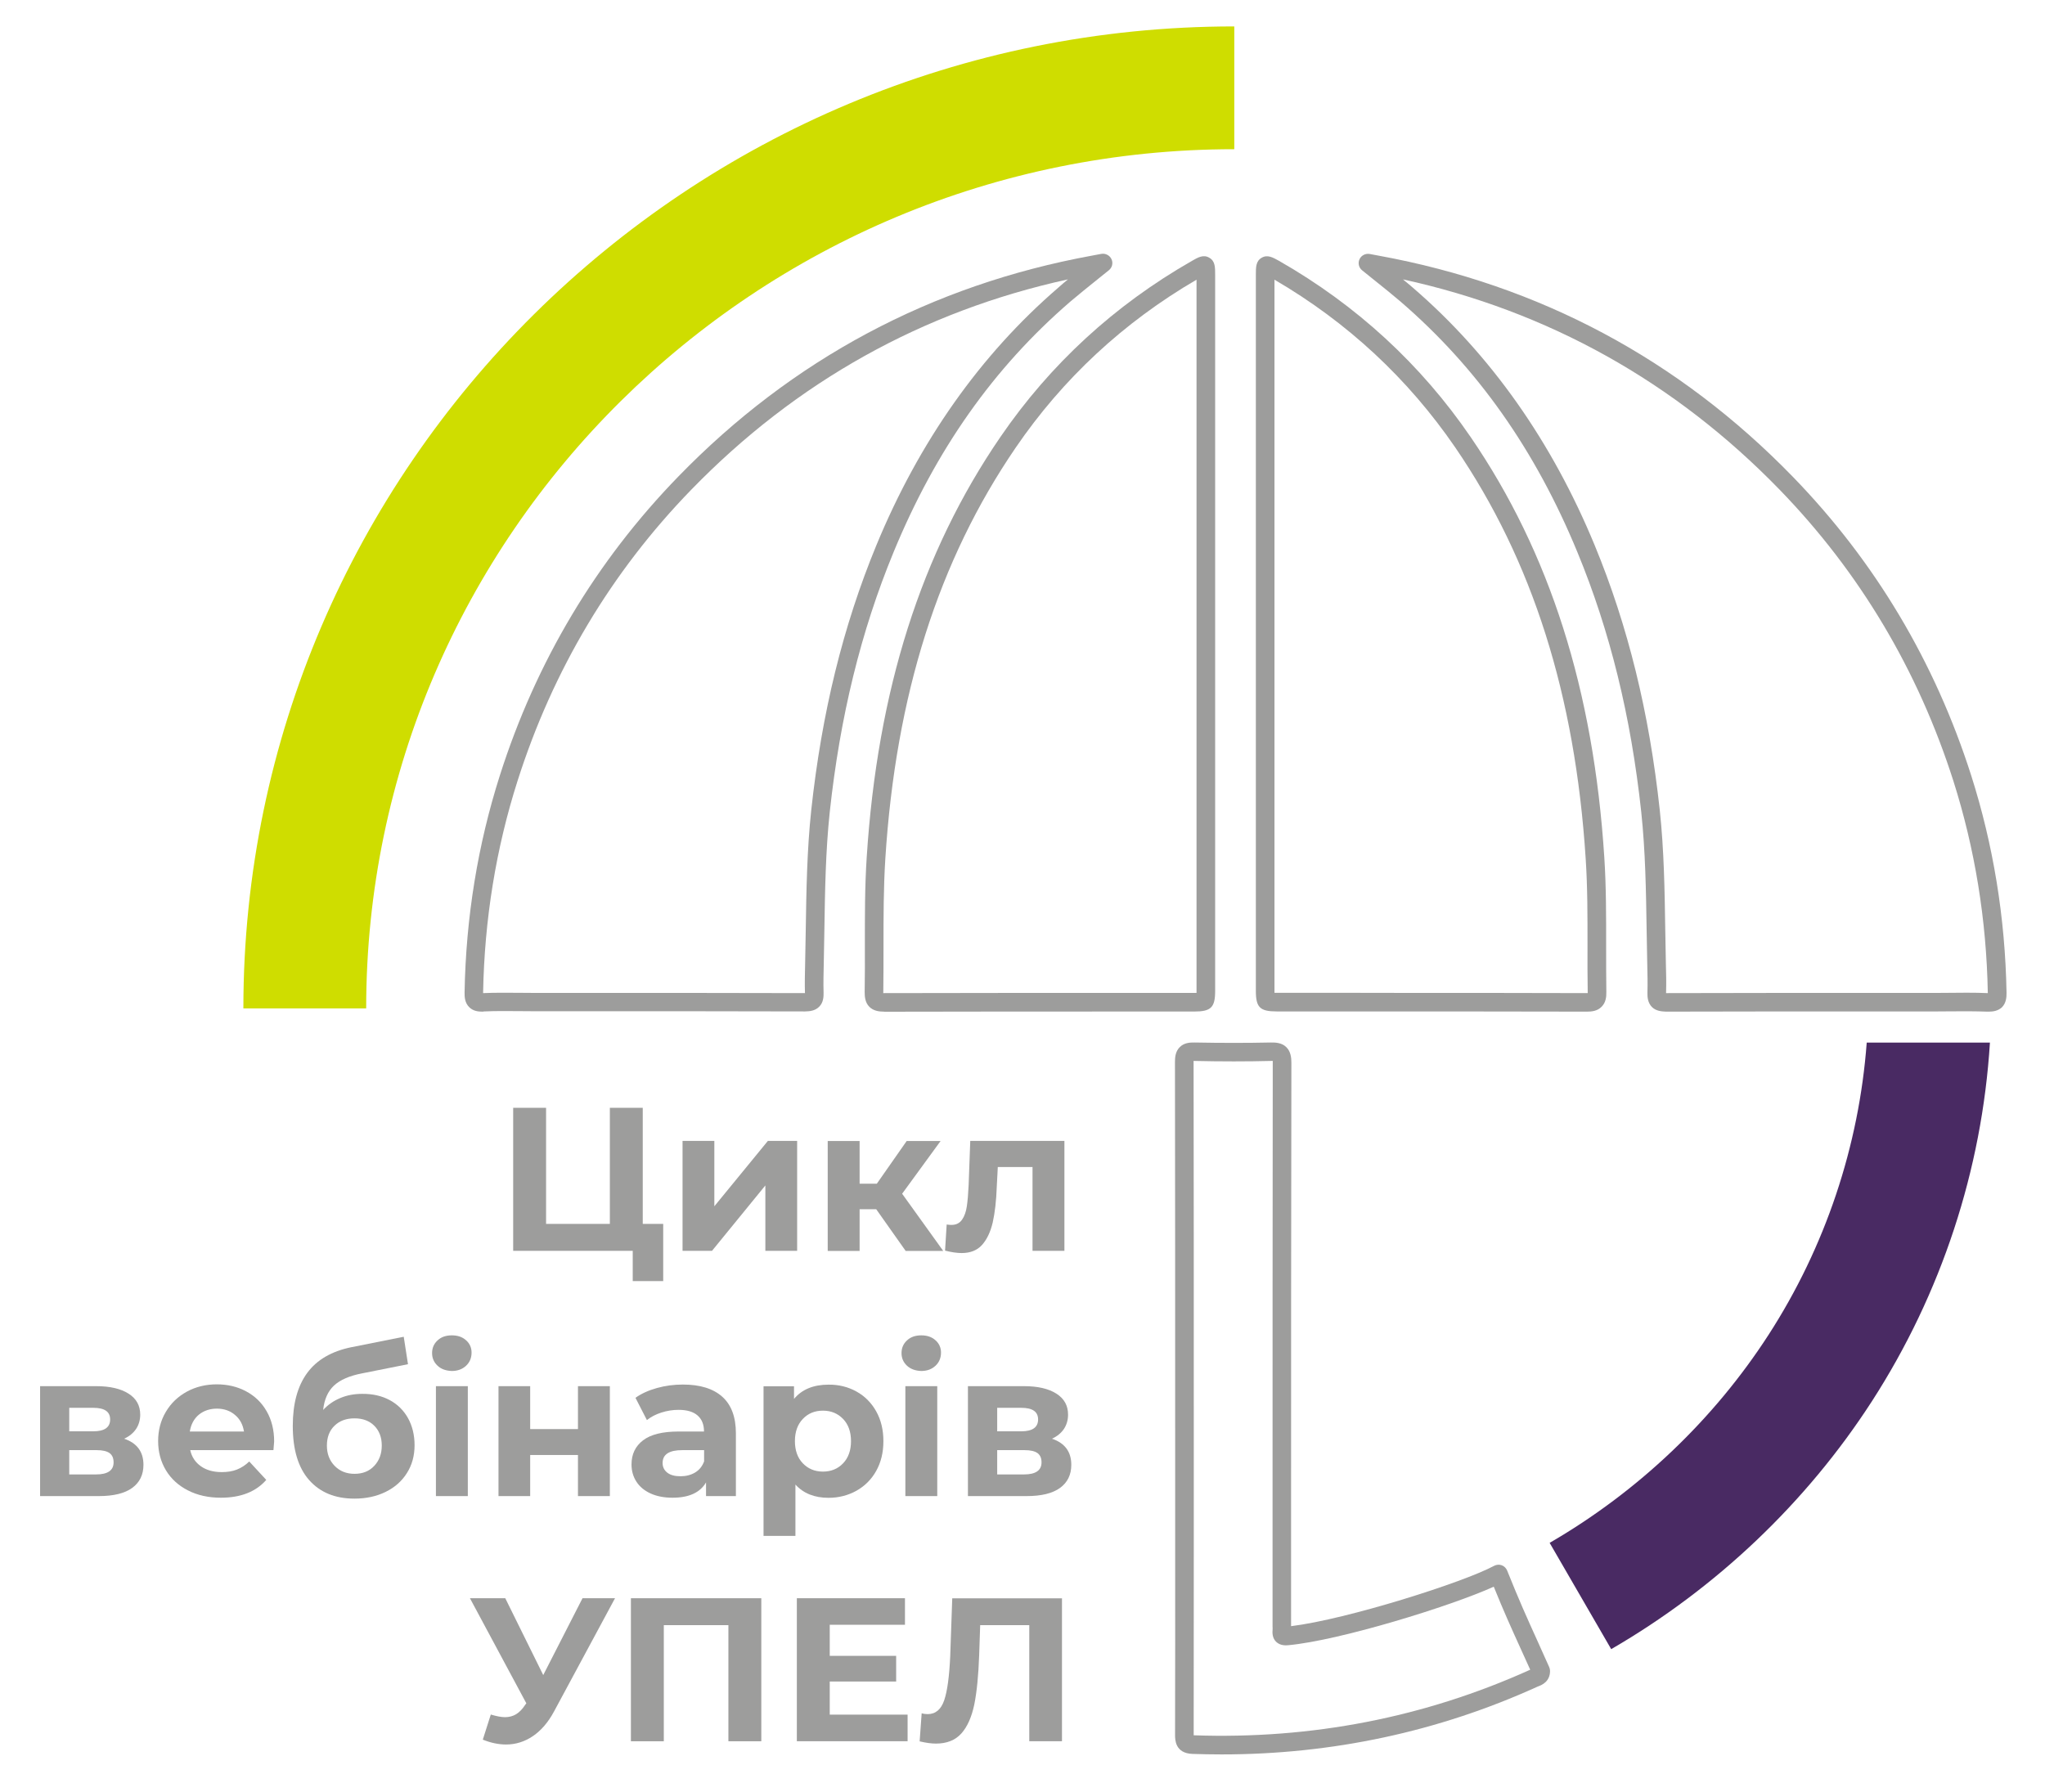 <?xml version="1.0" encoding="UTF-8"?> <!-- Generator: Adobe Illustrator 25.4.1, SVG Export Plug-In . SVG Version: 6.00 Build 0) --> <svg xmlns="http://www.w3.org/2000/svg" xmlns:xlink="http://www.w3.org/1999/xlink" id="Layer_1" x="0px" y="0px" viewBox="0 0 202 177" style="enable-background:new 0 0 202 177;" xml:space="preserve"> <style type="text/css"> .st0{fill:#9D9D9C;} .st1{fill:#cfdd00;} .st2{fill:#492a63;} </style> <g> <path class="st0" d="M65.51,120.91v5.65H62.5v-2.99H50.69v-14.13h3.25v11.47h6.3v-11.47h3.25v11.47H65.51z"></path> <path class="st0" d="M67.43,112.71h3.13v6.46l5.29-6.46h2.89v10.86H75.6v-6.46l-5.27,6.46h-2.91V112.71z"></path> <path class="st0" d="M86.55,119.46h-1.64v4.12h-3.15v-10.86h3.15v4.22h1.7l2.95-4.22h3.35l-3.8,5.21l4.06,5.65h-3.71L86.55,119.46z "></path> <path class="st0" d="M105.14,112.71v10.86h-3.15v-8.28h-3.43l-0.1,1.92c-0.05,1.43-0.19,2.61-0.4,3.55 c-0.22,0.94-0.57,1.68-1.05,2.22c-0.48,0.54-1.16,0.81-2.02,0.81c-0.46,0-1-0.08-1.64-0.24l0.16-2.58 c0.22,0.03,0.37,0.04,0.46,0.04c0.47,0,0.82-0.17,1.06-0.52c0.24-0.34,0.39-0.78,0.47-1.31c0.08-0.53,0.14-1.24,0.18-2.11 l0.16-4.36H105.14z"></path> </g> <g> <path class="st0" d="M14.17,144.71c0,0.98-0.37,1.74-1.11,2.28c-0.74,0.54-1.84,0.81-3.31,0.81H3.96v-10.86h5.55 c1.36,0,2.42,0.25,3.19,0.74c0.77,0.49,1.15,1.18,1.15,2.07c0,0.54-0.14,1.01-0.41,1.42c-0.28,0.41-0.67,0.73-1.18,0.96 C13.53,142.56,14.17,143.42,14.17,144.71z M6.84,141.4h2.38c1.1,0,1.66-0.39,1.66-1.17c0-0.77-0.55-1.15-1.66-1.15H6.84V141.4z M11.22,144.47c0-0.42-0.13-0.72-0.4-0.92c-0.27-0.19-0.69-0.29-1.27-0.29H6.84v2.4h2.65C10.64,145.66,11.22,145.26,11.22,144.47z"></path> <path class="st0" d="M27.01,143.26h-8.22c0.15,0.67,0.5,1.2,1.05,1.59c0.55,0.39,1.24,0.58,2.06,0.58c0.57,0,1.07-0.08,1.5-0.25 s0.84-0.43,1.22-0.8l1.68,1.82c-1.02,1.17-2.52,1.76-4.48,1.76c-1.23,0-2.31-0.24-3.25-0.72c-0.94-0.48-1.67-1.14-2.18-1.99 c-0.51-0.85-0.77-1.81-0.77-2.89c0-1.06,0.25-2.02,0.76-2.88c0.5-0.85,1.2-1.52,2.08-2c0.88-0.48,1.87-0.72,2.96-0.72 c1.06,0,2.03,0.23,2.89,0.69c0.86,0.46,1.54,1.11,2.03,1.97c0.49,0.85,0.74,1.85,0.74,2.98C27.07,142.45,27.05,142.73,27.01,143.26 z M19.64,139.76c-0.48,0.4-0.78,0.96-0.89,1.66h5.35c-0.11-0.69-0.4-1.23-0.89-1.64c-0.48-0.41-1.08-0.62-1.78-0.62 C20.73,139.16,20.13,139.36,19.64,139.76z"></path> <path class="st0" d="M38.5,138.32c0.78,0.42,1.38,1.02,1.81,1.79c0.42,0.77,0.64,1.66,0.64,2.66c0,1.04-0.25,1.96-0.76,2.76 c-0.5,0.8-1.21,1.42-2.11,1.86c-0.9,0.44-1.92,0.66-3.07,0.66c-1.9,0-3.39-0.61-4.47-1.83c-1.08-1.22-1.62-3-1.62-5.36 c0-2.18,0.47-3.92,1.42-5.22s2.41-2.15,4.37-2.55l5.17-1.03l0.42,2.71l-4.56,0.91c-1.24,0.24-2.16,0.65-2.76,1.21 c-0.6,0.57-0.95,1.37-1.06,2.4c0.47-0.51,1.04-0.91,1.7-1.18c0.66-0.28,1.38-0.41,2.16-0.41C36.81,137.69,37.72,137.9,38.5,138.32z M36.97,144.81c0.49-0.52,0.74-1.19,0.74-2c0-0.82-0.25-1.47-0.74-1.96c-0.49-0.49-1.14-0.73-1.95-0.73 c-0.82,0-1.48,0.24-1.98,0.73c-0.5,0.48-0.75,1.14-0.75,1.96s0.26,1.49,0.77,2.01c0.51,0.52,1.16,0.78,1.96,0.78 C35.83,145.6,36.48,145.34,36.97,144.81z"></path> <path class="st0" d="M43.22,134.92c-0.36-0.34-0.54-0.75-0.54-1.25s0.18-0.92,0.54-1.25c0.36-0.34,0.83-0.5,1.41-0.5 c0.58,0,1.05,0.16,1.41,0.49c0.36,0.32,0.54,0.73,0.54,1.21c0,0.53-0.18,0.96-0.54,1.3c-0.36,0.34-0.83,0.52-1.41,0.52 C44.06,135.42,43.58,135.26,43.22,134.92z M43.06,136.94h3.15v10.86h-3.15V136.94z"></path> <path class="st0" d="M49.24,136.94h3.13v4.24h4.72v-4.24h3.15v10.86h-3.15v-4.06h-4.72v4.06h-3.13V136.94z"></path> <path class="st0" d="M71.34,137.98c0.9,0.8,1.35,2.01,1.35,3.62v6.2h-2.95v-1.35c-0.59,1.01-1.7,1.51-3.31,1.51 c-0.83,0-1.56-0.14-2.17-0.42c-0.61-0.28-1.08-0.67-1.4-1.17c-0.32-0.5-0.48-1.06-0.48-1.7c0-1.01,0.38-1.8,1.14-2.38 c0.76-0.58,1.93-0.87,3.52-0.87h2.5c0-0.69-0.21-1.21-0.63-1.58c-0.42-0.37-1.04-0.56-1.88-0.56c-0.58,0-1.15,0.09-1.71,0.27 s-1.03,0.43-1.42,0.74l-1.13-2.2c0.59-0.42,1.3-0.74,2.13-0.97c0.83-0.23,1.68-0.34,2.55-0.34 C69.15,136.78,70.44,137.18,71.34,137.98z M68.66,145.47c0.42-0.25,0.71-0.62,0.89-1.1v-1.11h-2.16c-1.29,0-1.94,0.42-1.94,1.27 c0,0.4,0.16,0.72,0.47,0.96s0.75,0.35,1.3,0.35C67.76,145.84,68.24,145.72,68.66,145.47z"></path> <path class="st0" d="M84.6,137.47c0.83,0.46,1.48,1.12,1.95,1.96c0.47,0.84,0.71,1.82,0.71,2.94s-0.24,2.1-0.71,2.94 s-1.12,1.49-1.95,1.96c-0.83,0.46-1.75,0.7-2.76,0.7c-1.39,0-2.48-0.44-3.27-1.31v5.07h-3.15v-14.78h3.01v1.25 c0.78-0.94,1.92-1.41,3.41-1.41C82.85,136.78,83.77,137.01,84.6,137.47z M83.28,144.56c0.52-0.54,0.78-1.28,0.78-2.19 s-0.26-1.65-0.78-2.19c-0.52-0.54-1.18-0.82-1.99-0.82s-1.47,0.27-1.99,0.82c-0.52,0.54-0.78,1.28-0.78,2.19s0.26,1.65,0.78,2.19 c0.52,0.54,1.18,0.82,1.99,0.82S82.77,145.1,83.28,144.56z"></path> <path class="st0" d="M89.59,134.92c-0.36-0.34-0.54-0.75-0.54-1.25s0.18-0.92,0.54-1.25c0.36-0.34,0.83-0.5,1.41-0.5 c0.58,0,1.05,0.16,1.41,0.49c0.36,0.32,0.54,0.73,0.54,1.21c0,0.53-0.18,0.96-0.54,1.3c-0.36,0.34-0.83,0.52-1.41,0.52 C90.43,135.42,89.96,135.26,89.59,134.92z M89.43,136.94h3.15v10.86h-3.15V136.94z"></path> <path class="st0" d="M105.82,144.71c0,0.98-0.37,1.74-1.11,2.28c-0.74,0.54-1.84,0.81-3.31,0.81h-5.79v-10.86h5.55 c1.36,0,2.42,0.25,3.19,0.74c0.77,0.49,1.15,1.18,1.15,2.07c0,0.54-0.14,1.01-0.41,1.42c-0.28,0.41-0.67,0.73-1.18,0.96 C105.18,142.56,105.82,143.42,105.82,144.71z M98.5,141.4h2.38c1.1,0,1.66-0.39,1.66-1.17c0-0.77-0.55-1.15-1.66-1.15H98.5V141.4z M102.88,144.47c0-0.42-0.13-0.72-0.4-0.92c-0.27-0.19-0.69-0.29-1.27-0.29H98.5v2.4h2.65 C102.3,145.66,102.88,145.26,102.88,144.47z"></path> </g> <g> <path class="st0" d="M60.75,157.89l-6.02,11.18c-0.58,1.08-1.28,1.89-2.09,2.44s-1.7,0.83-2.65,0.83c-0.74,0-1.51-0.16-2.3-0.48 l0.79-2.48c0.57,0.17,1.04,0.26,1.41,0.26c0.4,0,0.77-0.1,1.09-0.29c0.32-0.2,0.62-0.5,0.89-0.92l0.12-0.16l-5.57-10.38h3.49 l3.75,7.59l3.88-7.59H60.75z"></path> <path class="st0" d="M75.2,157.89v14.13h-3.25v-11.47h-6.38v11.47h-3.25v-14.13H75.2z"></path> <path class="st0" d="M89.65,169.4v2.62H78.71v-14.13h10.68v2.62h-7.43v3.07h6.56v2.54h-6.56v3.27H89.65z"></path> <path class="st0" d="M104.9,157.89v14.13h-3.23v-11.47h-4.85l-0.1,2.95c-0.07,2.01-0.23,3.63-0.48,4.88 c-0.26,1.24-0.68,2.2-1.28,2.87c-0.6,0.67-1.44,1-2.51,1c-0.44,0-0.98-0.07-1.61-0.22l0.2-2.77c0.17,0.05,0.37,0.08,0.59,0.08 c0.78,0,1.33-0.46,1.64-1.38c0.31-0.92,0.5-2.37,0.59-4.33l0.2-5.73H104.9z"></path> </g> <path class="st0" d="M196.45,99.94c-0.06,0-0.12,0-0.18,0c-1.13-0.04-2.3-0.04-3.43-0.03c-0.48,0-0.96,0.01-1.44,0.01l-5.71,0 c-7.04,0-14.09,0-21.13,0.02c-0.43-0.02-0.99-0.05-1.4-0.47c-0.4-0.42-0.44-0.97-0.43-1.4c0.03-0.96,0-1.94-0.02-2.9l-0.06-3.3 c-0.06-3.82-0.12-7.77-0.53-11.63c-1.02-9.47-3.08-17.87-6.3-25.67c-4.17-10.12-9.88-18.22-17.46-24.76 c-0.82-0.7-1.66-1.38-2.54-2.08c-0.42-0.33-0.84-0.67-1.28-1.03c-0.32-0.26-0.43-0.71-0.25-1.09c0.17-0.38,0.59-0.59,1-0.52 l0.91,0.17c15.88,2.9,29.64,10.25,40.9,21.85c8.1,8.34,14.02,18.26,17.61,29.5c2.18,6.84,3.36,14.06,3.49,21.45 c0.01,0.46-0.04,1.04-0.46,1.46C197.35,99.87,196.87,99.94,196.45,99.94z M194.26,98.07c0.69,0,1.39,0.01,2.09,0.04c0,0,0,0,0,0 c0-0.01,0-0.02,0-0.03c-0.13-7.22-1.28-14.26-3.4-20.93c-3.5-10.96-9.27-20.64-17.17-28.78c-10.34-10.65-22.85-17.63-37.2-20.77 c0.33,0.27,0.66,0.54,0.98,0.82c7.69,6.63,13.73,15.2,17.96,25.45c3.29,7.97,5.39,16.54,6.43,26.18c0.42,3.94,0.48,7.93,0.54,11.8 l0.06,3.28c0.03,0.97,0.05,1.98,0.02,2.98c7.04-0.02,14.08-0.02,21.12-0.02h5.71c0.48,0,0.95,0,1.43-0.01 C193.3,98.08,193.78,98.07,194.26,98.07z M156.75,99.94c0,0-0.01,0-0.01,0c-8.13-0.02-16.25-0.02-24.38-0.02l-6.25,0 c-1.66,0-2.06-0.4-2.06-2.04V27.15c0-0.76,0-1.36,0.58-1.69c0.57-0.33,1.1-0.03,1.71,0.31c7.65,4.37,14.02,10.23,18.93,17.41 c7.83,11.44,12.14,25.02,13.2,41.53c0.19,2.92,0.18,5.87,0.18,8.73c0,1.52,0,3.04,0.02,4.55c0.01,0.46-0.04,1.04-0.46,1.46 C157.79,99.89,157.21,99.94,156.75,99.94z M125.9,98.45L125.9,98.45L125.9,98.45z M138.61,98.09c6.05,0,12.09,0,18.14,0.02 c0.05,0,0.06,0,0.08,0c0-0.02,0-0.05,0-0.08c-0.03-1.53-0.02-3.06-0.02-4.59c0-2.83,0.01-5.75-0.18-8.61 c-1.04-16.17-5.25-29.46-12.88-40.62c-4.66-6.8-10.66-12.38-17.86-16.58v70.25c0,0.07,0,0.14,0,0.2c0.07,0,0.15,0,0.23,0h6.25 C134.44,98.09,136.53,98.09,138.61,98.09z"></path> <path class="st0" d="M47.62,99.94c-0.42,0-0.9-0.07-1.27-0.44c-0.43-0.42-0.47-1-0.46-1.46c0.13-7.4,1.31-14.62,3.49-21.45 c3.58-11.24,9.51-21.16,17.61-29.5C78.24,35.5,92,28.15,107.88,25.25l0.91-0.17c0.41-0.07,0.82,0.14,1,0.52s0.07,0.83-0.25,1.09 c-0.43,0.35-0.86,0.69-1.28,1.03c-0.88,0.71-1.72,1.38-2.54,2.08c-7.58,6.54-13.29,14.64-17.46,24.76 c-3.22,7.81-5.28,16.21-6.3,25.67c-0.41,3.85-0.47,7.8-0.53,11.62l-0.06,3.29c-0.02,0.96-0.05,1.95-0.02,2.91 c0.01,0.44-0.02,0.99-0.43,1.4c-0.41,0.42-0.96,0.46-1.4,0.47c-7.04-0.02-14.09-0.02-21.13-0.02l-5.71,0c-0.48,0-0.96,0-1.44-0.01 c-1.13-0.01-2.3-0.02-3.43,0.03C47.74,99.94,47.68,99.94,47.62,99.94z M47.73,98.35L47.73,98.35L47.73,98.35z M105.49,27.6 c-14.35,3.14-26.85,10.12-37.2,20.77c-7.9,8.13-13.68,17.81-17.17,28.78c-2.13,6.67-3.27,13.71-3.4,20.93c0,0.01,0,0.02,0,0.03 c0,0,0,0,0.01,0c1.18-0.05,2.37-0.04,3.52-0.03c0.48,0,0.95,0.01,1.43,0.01h5.71c7.04,0,14.08,0,21.12,0.02 c-0.03-1,0-2.02,0.02-2.99l0.06-3.27c0.06-3.86,0.12-7.85,0.54-11.79c1.04-9.64,3.14-18.2,6.43-26.18 c4.23-10.25,10.27-18.82,17.96-25.45C104.84,28.14,105.16,27.87,105.49,27.6z"></path> <path class="st0" d="M120.66,173.32c-0.95,0-1.91-0.02-2.87-0.05c-1.72-0.06-1.72-1.42-1.72-1.86c0.02-6.04,0.01-12.08,0.01-18.11 l0-4.7l0-7.46c0-12.08,0-24.16-0.02-36.24c0-0.46,0.05-1.04,0.48-1.46c0.42-0.42,0.98-0.46,1.47-0.45c2.68,0.05,5.13,0.05,7.5,0 c0.52-0.01,1.12,0.03,1.55,0.46c0.44,0.43,0.5,1.05,0.5,1.54c-0.03,15.47-0.03,30.93-0.03,46.4l0,9.25c0,0,0,0.01,0,0.01 c5.54-0.68,17.04-4.33,20.05-5.96c0.23-0.12,0.5-0.15,0.75-0.06c0.25,0.09,0.44,0.28,0.54,0.52c1.2,2.99,1.94,4.63,2.97,6.9 c0.36,0.79,0.74,1.64,1.19,2.65c0.05,0.12,0.08,0.24,0.08,0.37c0,1.07-0.83,1.4-1.15,1.52l-0.12,0.05 C142.06,171.08,131.58,173.32,120.66,173.32z M117.91,171.43c11.65,0.41,22.82-1.77,33.2-6.46c0.01-0.01,0.03-0.01,0.04-0.02 c-0.36-0.79-0.67-1.49-0.97-2.14c-0.93-2.05-1.63-3.59-2.63-6.06c-4.26,1.93-15.21,5.31-20.29,5.78c-0.22,0.02-0.79,0.07-1.21-0.34 c-0.27-0.27-0.39-0.65-0.35-1.13c0.01-0.13,0.01-0.26,0-0.39l0-0.24v-9.05c0-15.47,0-30.94,0.02-46.4c0-0.07,0-0.12,0-0.17 c-0.04,0-0.1,0-0.17,0c-2.39,0.06-4.88,0.06-7.58,0c-0.03,0-0.05,0-0.07,0c0,0.02,0,0.05,0,0.07c0.02,12.08,0.02,24.16,0.02,36.24 v12.16c0,6.04,0,12.08-0.01,18.12C117.91,171.42,117.91,171.43,117.91,171.43z M87.32,99.94c-0.46,0-1.04-0.06-1.45-0.48 c-0.42-0.42-0.46-1.01-0.46-1.46c0.03-1.52,0.02-3.04,0.02-4.56c0-2.86-0.01-5.81,0.18-8.73c1.06-16.51,5.37-30.1,13.2-41.53 c4.91-7.18,11.28-13.04,18.93-17.41c0.61-0.35,1.13-0.65,1.71-0.31c0.58,0.33,0.58,0.93,0.58,1.69v70.74c0,1.64-0.41,2.04-2.07,2.04 l-6.13,0c-8.17,0-16.33,0-24.5,0.02C87.33,99.94,87.32,99.94,87.32,99.94z M87.24,98.11c0.02,0,0.05,0,0.08,0 c8.17-0.02,16.34-0.02,24.51-0.02h6.13c0.08,0,0.15,0,0.23,0c0-0.07,0-0.14,0-0.2V27.63c-7.2,4.2-13.21,9.78-17.86,16.59 c-7.63,11.16-11.85,24.44-12.88,40.62c-0.18,2.86-0.18,5.78-0.18,8.61c0,1.53,0,3.06-0.02,4.59C87.24,98.06,87.24,98.08,87.24,98.11 z"></path> <path class="st1" d="M36.17,99.62H24.04c0-53.49,43.91-97.01,97.88-97.01v12.13C74.64,14.74,36.17,52.82,36.17,99.62z"></path> <path class="st2" d="M184.39,103c-0.76,10.22-4.09,20.18-9.68,28.84c-5.42,8.4-12.91,15.52-21.64,20.58l6.08,10.5 c10.39-6.02,19.3-14.49,25.76-24.5c6.85-10.62,10.87-22.86,11.65-35.42H184.39z"></path> </svg> 